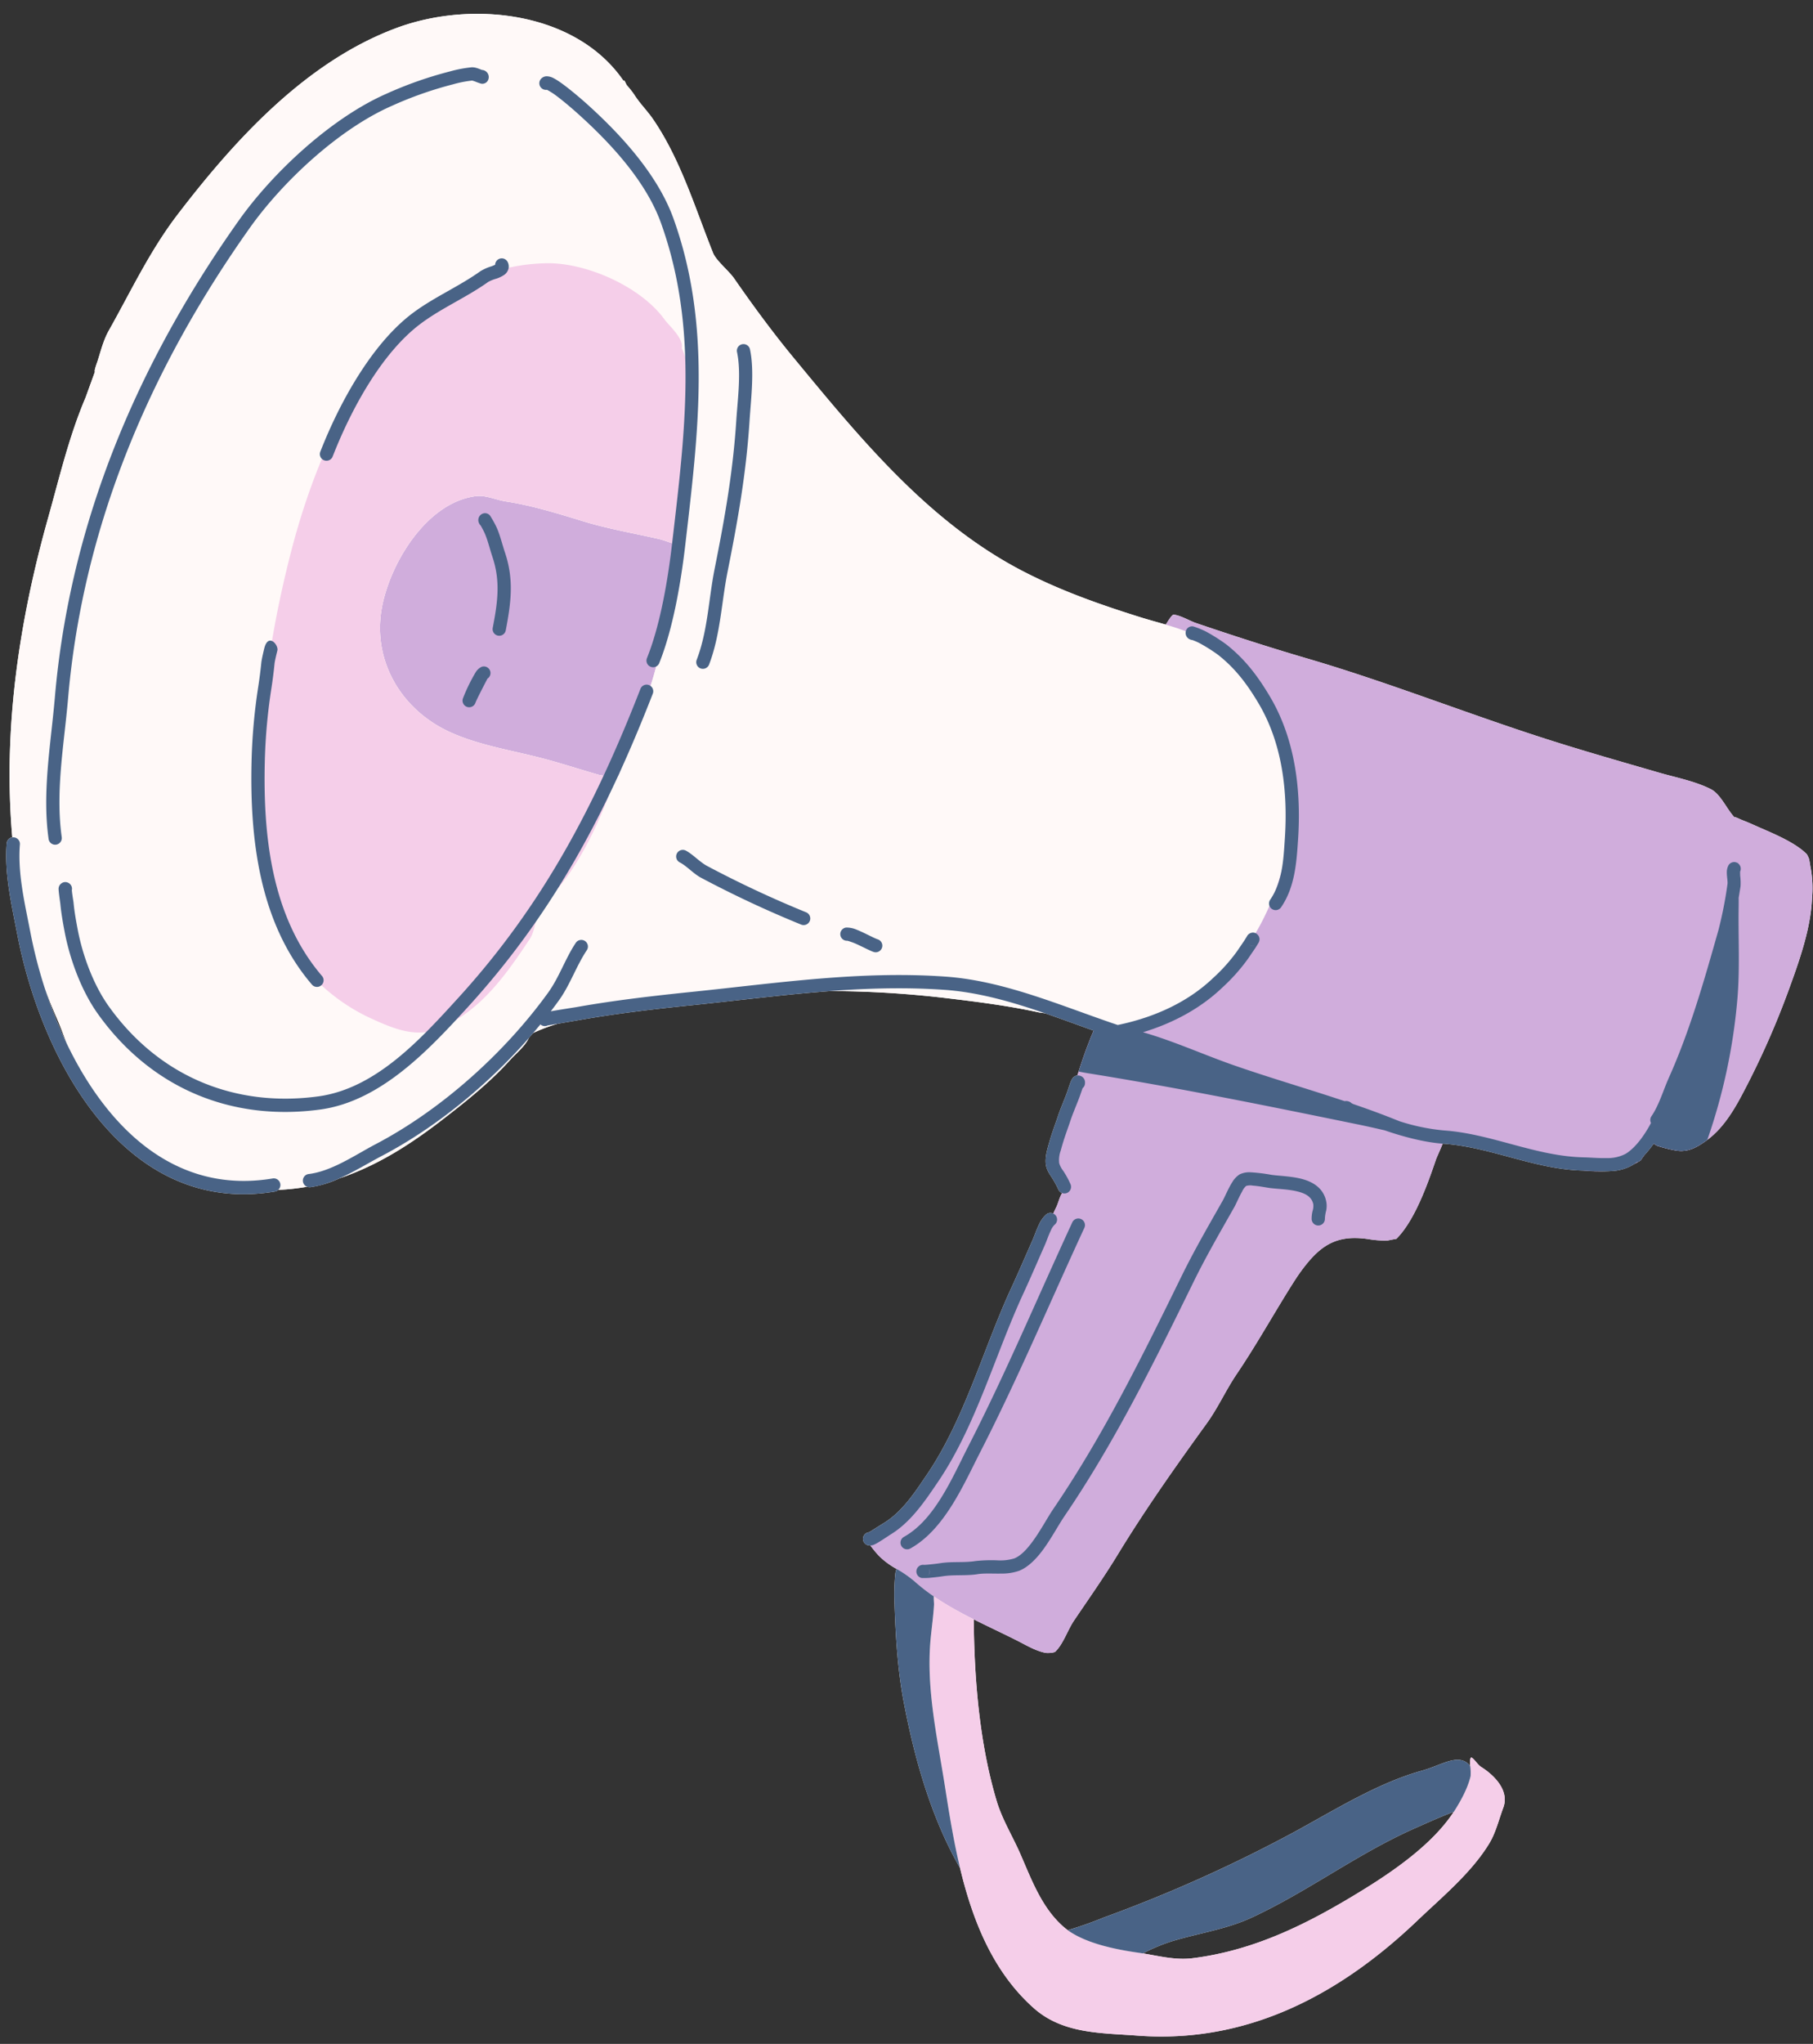 <?xml version="1.0" encoding="UTF-8" standalone="no"?><svg xmlns="http://www.w3.org/2000/svg" xmlns:xlink="http://www.w3.org/1999/xlink" data-name="Layer 1" fill="#000000" height="693.4" preserveAspectRatio="xMidYMid meet" version="1" viewBox="-2.1 -4.7 615.4 693.4" width="615.4" zoomAndPan="magnify"><rect x="-2.1" y="-4.7" width="615.4" height="693.4" fill="#333333" stroke="none"/><g id="change1_1"><path d="M612.577,290.107c-.255-1.171-.357-2.4-.661-3.547a10.581,10.581,0,0,0-.722-1.475c-3.875-3.927-11.217-6.951-16.228-9.139-1.786-.782-3.56-1.618-5.385-2.3-.937-.348-3.536-1.685-2.836-.974-2.6-2.638-4.756-7.94-8.078-9.627-5.374-2.735-11.811-3.942-17.565-5.608-12.682-3.67-25.618-7.352-38.189-11.376-27.151-8.688-53.81-19.309-81.173-27.329-12.852-3.765-25.363-7.806-38.012-12.117-1.859-.633-5.512-2.752-7.5-2.765-.618-.006-2.076,2.562-2.629,3.353-2.949-.867-5.886-1.65-8.577-2.494-13.887-4.35-27.4-9.108-40.321-15.847-31.743-16.561-54.879-44.881-77.3-72.03-7.216-8.737-13.893-17.818-20.347-27.125-1.707-2.46-6.1-6.05-7.106-8.569C233.9,66.029,228.922,49.407,219.6,35.778c-2-2.927-4.56-5.411-6.443-8.422a33.337,33.337,0,0,0-2.424-3.063c-.413-.514-.9-2.169-1.19-1.577-16.161-23.559-51.6-27.4-77.116-17.9-30.569,11.377-54.642,37.705-74.1,63.09-9.593,12.515-15.809,25.9-23.469,39.5-1.894,3.361-2.715,6.919-3.883,10.524-.143.441-1.212,3.249-.86,3.5l-3.2,8.825c-5.627,13.235-8.843,27.087-12.712,40.861C4.342,206.2-1.129,242.874,2.074,279.36a2.248,2.248,0,0,0-1.9,2.034c-.849,10.216,1.678,20.954,3.594,30.911,4.048,21.045,13.053,44.842,27.314,62.338C45.609,392.478,65.55,403.811,91.2,399.537a2.234,2.234,0,0,0,1.164-.575,72.668,72.668,0,0,0,9.756-1.055,2.227,2.227,0,0,0,1.1.155A34.984,34.984,0,0,0,113.254,395c12.8-4.329,23.889-11.415,34.67-19.732,8.191-6.32,16.412-12.86,23.339-20.6,1.543-1.722,5.021-4.6,6.086-7.167.51-.58,1.022-1.159,1.522-1.744a59.623,59.623,0,0,1,8.229-3.133c2.974-.5,6.9-1.171,7.391-1.259,12.867-2.281,25.855-3.771,38.854-5.106,15.626-1.605,31.054-3.6,46.537-4.749a338.007,338.007,0,0,1,38.637,2.332c10.717,1.274,21.4,2.6,31.974,4.907.362.08,1.114.167,2.048.28,5.585,1.92,11.12,3.975,16.6,5.928-.511,1.175-1,2.362-1.47,3.557-.055.14-.106.283-.161.423q-.685,1.76-1.326,3.543c-.152.422-.3.847-.448,1.271q-.483,1.38-.948,2.767-.247.744-.492,1.488c-.089.272-.182.542-.27.814h.008q-.218.672-.432,1.343a2.225,2.225,0,0,0-1.42.7,4.017,4.017,0,0,0-.743,1.2c-.432,1.016-1.078,3.163-1.435,4.1-1.019,2.7-2.183,5.335-3.093,8.076-.607,1.828-1.278,3.636-1.885,5.463-.525,1.585-1,3.214-1.445,4.828-1.415,5.171-.681,7.02.758,9.361a32.524,32.524,0,0,1,2.806,4.946,2.242,2.242,0,0,0,1.3,1.213c-.834,1.24-1.4,3.542-1.932,4.626-.379.77-.739,1.549-1.088,2.331a2.242,2.242,0,0,0-2.334.246,10.132,10.132,0,0,0-2.54,3.518c-.851,1.759-1.544,3.826-2.082,5.04-2.428,5.484-4.8,11.029-7.312,16.465-9.478,20.5-15.839,44.432-28.581,63.2-4.117,6.065-8.366,12.708-14.8,16.6-.538.326-4.259,2.661-4.886,3.052a2.25,2.25,0,0,0-.849,4.231,2.626,2.626,0,0,0,1.28.23c.836,1.123,1.744,2.208,1.783,2.257a25.089,25.089,0,0,0,7.1,5.7,9.159,9.159,0,0,0-.382,1.5,70.177,70.177,0,0,0-.276,10.616c.341,10.578,1.064,22.209,3.032,32.608,3.711,19.606,9.327,39.558,19.2,56.782l0-.019c4.279,17.9,11.188,35.227,25.012,47.515,9.878,8.78,22.821,8.409,35.176,9.335,37.3,2.8,68.673-13.862,95.033-39.027,8.379-8,18.484-16.3,24.523-26.367,2.089-3.482,3.22-8.132,4.639-11.919,2.182-5.814-3.049-11.05-7.646-13.923-.959-.6-2.568-3.11-3.27-3.11-.419.413-.394,1.656-.3,2.956l-.007-.092c-3.778-4.651-9.443-.324-16.3,1.581-14.967,4.158-29.415,13.193-43.016,20.613a487.066,487.066,0,0,1-65.077,29.229,126.779,126.779,0,0,1-12.2,4.294c-.506-.364-1-.74-1.45-1.138-7.437-6.508-10.845-16-14.712-24.84-2.576-5.886-6.11-11.591-7.963-17.773-5.826-19.414-7.645-41.351-7.8-61.7-.12-.061-.239-.125-.359-.185,5.155,2.605,10.4,5.013,15.382,7.544,2.937,1.5,6.033,3.35,9.309,4,.506.1,2.843.1,3.4-.442,2.713-2.677,4.149-7.323,6.312-10.518,5-7.393,10.178-14.741,14.822-22.362,9.251-15.185,19.759-30.08,30.19-44.474,3.83-5.286,6.534-11.362,10.189-16.764,5.519-8.158,10.385-16.624,15.509-25.035,1.475-2.419,4.365-7.147,6.034-9.452,6.36-8.774,11.855-13,23.117-11.316a32.436,32.436,0,0,0,6.573.471c.283-.017,2.955-.6,2.946-.525,6.283-6.2,10.692-18.781,13.457-26.892.273-.8,1.446-3.3,2.294-5.431l.032,0c16.243,1.1,31.253,8.774,47.656,9.135.425.009.867.026,1.317.046,1.225.11,2.464.17,3.706.171a40.028,40.028,0,0,0,4.775-.058,15.839,15.839,0,0,0,6.936-2c.26-.158.52-.331.778-.511.059-.029.12-.052.179-.081.271-.133.742-.386,1.164-.634l.052-.031c.091-.054.181-.108.264-.159l.031-.02c.072-.045.138-.088.2-.129l.049-.033c.063-.043.118-.083.162-.119l.024-.02a.526.526,0,0,0,.079-.079l.01-.012c.013-.022.009-.036-.009-.044l-.016,0a.34.34,0,0,0-.13.01,5.985,5.985,0,0,0,.526-.608c.05-.065.1-.142.149-.21.127-.175.254-.351.38-.544l.01-.014a35.632,35.632,0,0,0,3.294-4.055c.239.14.5.314.728.458.058.038.109.07.16.1l.1.061a1.113,1.113,0,0,0,.172.091,46.548,46.548,0,0,0,6.277,1.586c4.221.773,7.377-1.106,10.742-3.558l.017-.013h0c5.1-3.725,8.732-9.553,11.629-15A282.726,282.726,0,0,0,605.213,330.7c3.452-9.46,7.307-20.353,7.752-30.525A38.174,38.174,0,0,0,612.577,290.107ZM497.123,597.473c0-.079.01-.158.011-.247C497.133,597.315,497.128,597.394,497.123,597.473Zm-.044.361a2.12,2.12,0,0,0,.04-.273A1.958,1.958,0,0,1,497.079,597.834Zm-.008-1.9c.007.1.014.189.02.282C497.085,596.126,497.078,596.033,497.071,595.937Zm.034.469c.006.1.01.187.015.278C497.115,596.593,497.111,596.5,497.105,596.406Zm.022.431c0,.091,0,.175,0,.26C497.131,597.012,497.131,596.928,497.127,596.837Zm-.134-1.826c-.009-.1-.016-.2-.025-.3C496.977,594.809,496.984,594.91,496.993,595.011Zm.062.735c-.014-.167-.028-.336-.043-.508C497.027,595.41,497.041,595.579,497.055,595.746ZM395.823,653.84c8.953-2.713,18.418-4.026,26.967-8,19.14-8.884,35.98-21.721,55.275-30.247,4.509-1.993,8.826-3.961,13.294-5.632-7.121,10.895-20.2,19.963-31.039,26.63-18.183,11.191-36.383,20.39-57.641,23.047-5.756.719-11.338-.75-16.921-1.652.026,0,.053.008.079.012A61.55,61.55,0,0,1,395.823,653.84Zm-22.595,1.779c-.273-.072-.546-.144-.819-.219C372.682,655.475,372.955,655.547,373.228,655.619ZM383,657.575l-.389-.062Zm-1.549-.246-.535-.091Zm-1.592-.274c-.21-.038-.423-.078-.635-.118C379.431,656.977,379.644,657.017,379.854,657.055Zm-1.625-.3c-.236-.046-.474-.1-.711-.143C377.755,656.655,377.993,656.7,378.229,656.75Zm-1.655-.339c-.253-.054-.506-.111-.76-.168C376.068,656.3,376.321,656.357,376.574,656.411Zm-1.669-.376c-.265-.062-.53-.127-.795-.193C374.375,655.908,374.64,655.973,374.905,656.035Zm-13.337-5.088c-.241-.151-.468-.312-.7-.47C361.1,650.635,361.327,650.8,361.568,650.947Zm10,4.214c-.281-.081-.561-.162-.84-.247C371,655,371.283,655.08,371.563,655.161Zm-1.65-.5c-.284-.091-.568-.182-.85-.277C369.345,654.476,369.629,654.567,369.913,654.658Zm-1.622-.551c-.285-.1-.571-.2-.852-.309C367.72,653.905,368.006,654.005,368.291,654.107Zm-1.578-.6c-.286-.115-.573-.227-.853-.347C366.14,653.282,366.428,653.394,366.713,653.509Zm-1.514-.645c-.288-.13-.58-.257-.862-.393C364.619,652.607,364.911,652.734,365.2,652.864Zm-1.251-.593q-.931-.466-1.8-.982Q363.017,651.8,363.948,652.271Zm-52.1-117.584c-.407-.311-.807-.629-1.206-.95C311.042,534.058,311.442,534.376,311.849,534.687Zm1.9,1.4q-.587-.418-1.164-.847Q313.166,535.673,313.752,536.091Zm1.088.768c-.109-.075-.215-.153-.323-.228.233.161.471.318.706.477C315.1,537.023,314.965,536.945,314.84,536.859Zm3.41,2.209c-.152-.094-.3-.192-.454-.287C317.948,538.876,318.1,538.974,318.25,539.068ZM16.868,340.005c1.353,3.085,2.537,6.234,3.724,9.381a150.688,150.688,0,0,1-7.65-19.328C14.16,333.44,15.451,336.775,16.868,340.005Zm286.5,188.253-.375-.226Zm.5.307q.651.4,1.294.817C304.737,529.1,304.305,528.831,303.871,528.565Zm2.873,1.917c-.436-.327-.879-.635-1.326-.932C305.865,529.847,306.308,530.155,306.744,530.482Zm.161.124c.46.351.915.717,1.358,1.116.574.518,1.162,1.02,1.758,1.513-.6-.493-1.184-1-1.758-1.513C307.82,531.323,307.365,530.957,306.9,530.606Zm16.013,94.647q.069.319.141.639Q322.987,625.573,322.918,625.253Zm-3.752-20.615q.045.285.091.57Q319.211,604.923,319.166,604.638Zm.533,3.322c.028.171.055.34.083.511C319.754,608.3,319.727,608.131,319.7,607.96Zm.627,3.781.01.053Zm.543,3.108c.042.239.086.478.129.717C320.955,615.327,320.911,615.088,320.869,614.849Zm.633,3.448c.031.163.061.327.093.49C321.563,618.623,321.533,618.46,321.5,618.3Zm.734,3.737c.024.118.049.235.073.353C322.285,622.269,322.26,622.152,322.236,622.034Zm2.359-79.35c.156.083.311.169.468.252C324.906,542.853,324.751,542.767,324.6,542.684Zm-3.4-1.872c.252.144.506.286.76.428C321.7,541.1,321.451,540.956,321.2,540.812Z" fill="#fff9f8"/></g><g id="change2_1"><path d="M488.437,379.961c.629.695-2.642,7.352-3.123,8.765-2.765,8.111-7.174,20.693-13.457,26.892.009-.08-2.663.508-2.946.525a32.436,32.436,0,0,1-6.573-.471c-11.262-1.687-16.757,2.542-23.117,11.316-1.669,2.305-4.559,7.033-6.035,9.452-5.123,8.411-9.99,16.877-15.508,25.035-3.655,5.4-6.359,11.478-10.189,16.764-10.431,14.394-20.939,29.289-30.19,44.474-4.644,7.621-9.822,14.969-14.822,22.362-2.162,3.195-3.6,7.841-6.312,10.518-.555.546-2.892.542-3.4.442-3.277-.652-6.373-2.507-9.31-4-11.839-6.02-25.227-11.332-35.2-20.311-4.2-3.782-9.3-5.089-13.157-9.864-.08-.1-3.685-4.4-3.121-4.748.009.155.7-.464.756-.514a11.137,11.137,0,0,1,1.782-1.071,42.3,42.3,0,0,0,4.787-3.26c4.929-3.637,9.389-7.065,13.158-12,1.286-1.685,2.512-4.773,3.51-6.7,2.884-5.553,5.707-10.854,8.245-16.6,8.2-18.556,17.068-36.854,25.281-55.423,2.464-5.573,4.315-11.392,7.007-16.861.63-1.285,1.3-4.3,2.421-5.2.052-.413-1.581-2.649-1.86-3.117a25.755,25.755,0,0,1-2.643-6.409,15.871,15.871,0,0,0,.745-2.609c.812-2.735,1.527-5.562,2.451-8.258,3.938-11.485,6.865-23.63,11.779-34.722.412.006.08-.834.231-1.218.322-.806.685-1.594.991-2.406a13.193,13.193,0,0,1,.054-2.286c.3-2.713.43-5.4.847-8.1,1.864-12.079,2.752-24.054,5.545-36.02,4.743-20.339,8.035-40.923,11.377-61.515,1.209-7.447,1.928-14.96,3.57-22.317l1.369-3.063c.124.158,2.1-3.59,2.843-3.583,1.985.013,5.638,2.132,7.5,2.765,12.649,4.311,25.16,8.352,38.012,12.117,27.363,8.02,54.022,18.641,81.173,27.329,12.571,4.024,25.507,7.706,38.189,11.376,5.754,1.666,12.191,2.873,17.565,5.608,3.322,1.687,5.478,6.989,8.078,9.627-.7-.711,1.9.626,2.836.974,1.825.678,3.6,1.514,5.385,2.3,5.011,2.188,12.353,5.212,16.228,9.139a10.581,10.581,0,0,1,.722,1.475c.3,1.149.406,2.376.661,3.547a38.174,38.174,0,0,1,.388,10.063c-.445,10.172-4.3,21.065-7.752,30.525A282.726,282.726,0,0,1,589.05,367.02c-2.9,5.45-6.536,11.286-11.647,15.01-3.365,2.452-6.521,4.331-10.742,3.558A46.5,46.5,0,0,1,560.385,384c-.26-.088-1.588-1.1-1.765-.927-.983.97-2.385,4.3-3.754,5.647.741-.154-1.2.942-1.879,1.274a26.447,26.447,0,0,1-4.588,1.659,35.483,35.483,0,0,1-14.168.557,205.7,205.7,0,0,1-33.285-7.8c-3.05-.97-6.249-1.685-8.992-3.359-.927-.564-2.7-.3-3.517-1.095a.055.055,0,0,0-.017-.017Zm-259.379-200.1c-.067-.857-1.748.063-2.575-.172-1.689-.48-3.281-1.167-5-1.562-8.485-1.94-17.209-3.426-25.532-5.968-8.56-2.616-17.509-5.411-26.365-6.75-3.065-.462-6.812-2.173-9.879-1.828-17.082,1.931-29.778,23.3-32.312,38.552-2.905,17.477,6.623,33.72,22.725,41.308,9.729,4.586,21.16,6.363,31.5,9.037,6.575,1.7,12.949,3.821,19.45,5.673.88.25,5.779.835,6,1.3,1.151-1.035,1.707-3.737,2.307-5.115,1.851-4.243,3.4-8.794,4.9-13.172,2.281-6.681,4.769-13.429,6.5-20.269,2.2-8.7,3.465-17.7,6.243-26.223Z" fill="#d0addc" fill-rule="evenodd"/></g><g id="change1_2"><path d="M30.111,121.433c-.352-.255.717-3.063.86-3.5,1.168-3.605,1.989-7.163,3.883-10.524,7.66-13.6,13.876-26.984,23.469-39.5,19.457-25.385,43.53-51.713,74.1-63.09,25.513-9.5,60.955-5.659,77.116,17.9.289-.592.777,1.063,1.19,1.577a33.337,33.337,0,0,1,2.424,3.063c1.883,3.011,4.441,5.495,6.443,8.422,9.327,13.629,14.308,30.251,20.353,45.364,1.009,2.519,5.4,6.109,7.107,8.569,6.454,9.307,13.131,18.388,20.347,27.125,22.423,27.149,45.559,55.469,77.3,72.03,12.921,6.739,26.434,11.5,40.321,15.847,6.893,2.16,15.392,3.9,21.6,7.781,8.456,5.287,16.509,14.966,21.418,23.555,17.855,31.24,4.262,80.7-26.352,99.273-9.128,5.536-17.547,9.982-28.613,9.712-4.441-.106-8.586-2.51-12.742-3.785-.585-1.723-8.383-2.177-9.843-2.5-10.571-2.3-21.257-3.633-31.974-4.907a348.635,348.635,0,0,0-101.132,3.03c-12.884,2.277-27.877,3.445-39.729,9.461-.244,2.819-4.613,6.346-6.395,8.335-6.927,7.74-15.148,14.28-23.339,20.6-12.306,9.494-25.009,17.384-40.211,21.4-29.877,7.89-63.849-4.307-79.712-31.053.738-.568-1.178-1.453-1.648-2.257a50.945,50.945,0,0,1-2.56-5.873c-2.475-5.754-4.4-11.733-6.925-17.483-6.908-15.751-11.439-33.6-13.694-50.6-5.279-39.785.263-79.982,11.022-118.29,3.869-13.774,7.085-27.626,12.712-40.861Zm198.947,58.425c-.067-.857-1.748.063-2.575-.172-1.689-.48-3.281-1.167-5-1.562-8.485-1.94-17.209-3.426-25.532-5.968-8.56-2.616-17.509-5.411-26.365-6.75-3.065-.462-6.812-2.173-9.879-1.828-17.082,1.931-29.778,23.3-32.312,38.552-2.905,17.477,6.623,33.72,22.725,41.308,9.729,4.586,21.16,6.363,31.5,9.037,6.575,1.7,12.949,3.821,19.45,5.673.88.25,5.779.835,6,1.3,1.151-1.035,1.707-3.737,2.307-5.115,1.851-4.243,3.4-8.794,4.9-13.172,2.281-6.681,4.769-13.429,6.5-20.269,2.2-8.7,3.465-17.7,6.243-26.223Z" fill="#fff9f8" fill-rule="evenodd"/></g><g id="change3_1"><path d="M314.84,536.859a117.138,117.138,0,0,0,13.6,7.815c.151,20.351,1.97,42.288,7.8,61.7,1.853,6.182,5.387,11.887,7.963,17.773,3.867,8.838,7.275,18.332,14.712,24.84,6.243,5.462,17.567,7.661,25.579,8.806,6.009.86,12,2.62,18.194,1.847,21.258-2.657,39.459-11.856,57.641-23.047,10.978-6.755,24.272-15.969,31.327-27.054,2.184-3.433,4.51-7.716,5.432-11.707.285-1.245-.674-5.454.171-6.288.7,0,2.311,2.512,3.27,3.11,4.6,2.873,9.828,8.109,7.647,13.924-1.42,3.786-2.551,8.436-4.64,11.918-6.039,10.066-16.144,18.369-24.523,26.367-26.36,25.165-57.736,41.825-95.033,39.027-12.355-.926-25.3-.555-35.176-9.335-20.937-18.611-26.017-48.777-30.112-74.991-2.616-16.751-6.558-33.67-4.852-50.734.37-3.7.89-7.415,1.108-11.128C314.963,539.278,314.818,537.917,314.84,536.859ZM206.786,259.266c-1.1-.425-4.949-.9-5.718-1.118-6.5-1.852-12.875-3.973-19.45-5.673-10.34-2.674-21.771-4.451-31.5-9.037-16.1-7.588-25.63-23.831-22.725-41.308,2.534-15.249,15.23-36.621,32.312-38.552,3.067-.345,6.814,1.366,9.879,1.828,8.856,1.339,17.805,4.134,26.365,6.75,8.323,2.542,17.047,4.028,25.532,5.968,1.721.4,3.313,1.082,5,1.562a7.324,7.324,0,0,0,1.959-.2q.192-2.05.322-4.108c1-15.792,4.525-31.057,3.629-47.043a59.967,59.967,0,0,0-1.7-11.176,26.208,26.208,0,0,0-1.385-3.752c.694-3.365-4.194-7.458-5.9-9.8-8.072-11.109-26.494-19.222-39.912-19-32.126.54-54.789,24.017-69.084,50.976-8.16,15.394-14.011,32.123-18.247,48.991-9.8,39-14.032,80.3-4.551,119.819,3.935,16.4,17.535,29.75,32.5,36.535,7.908,3.583,15.611,6.8,24.013,2.866,13.545-6.34,21.639-17.978,29.6-29.951,1.931-2.9,1.708-6.922,3.492-9.834l3.329-4.193C194.893,288.807,201.462,273.972,206.786,259.266Z" fill="#f5cee9" fill-rule="evenodd"/></g><g id="change4_1"><path d="M360.349,650.129a126.655,126.655,0,0,0,12.2-4.3A487.123,487.123,0,0,0,437.63,616.6c13.6-7.42,28.049-16.455,43.016-20.613,6.856-1.9,12.522-6.232,16.3-1.581a17.706,17.706,0,0,1,.134,3.424c-.922,3.991-3.248,8.274-5.432,11.707l-.268.417c-4.476,1.671-8.8,3.643-13.314,5.639-19.3,8.526-36.135,21.363-55.275,30.247-8.549,3.97-18.014,5.283-26.967,8A61.55,61.55,0,0,0,385.837,658c-.449-.073-.9-.142-1.352-.207C377.057,656.735,366.782,654.765,360.349,650.129ZM302.208,527.558a37.776,37.776,0,0,1,6.055,4.164,62.813,62.813,0,0,0,6.577,5.137c-.022,1.058.123,2.419.1,2.845-.218,3.713-.738,7.426-1.108,11.128-1.706,17.064,2.236,33.983,4.852,50.734,1.393,8.912,2.9,18.282,5.1,27.5-9.878-17.224-15.494-37.176-19.2-56.782-1.968-10.4-2.691-22.03-3.032-32.608a70.177,70.177,0,0,1,.276-10.616A9.167,9.167,0,0,1,302.208,527.558Zm9.355-1.359a2.25,2.25,0,0,0-2.082.778,2.263,2.263,0,0,0,1.24,3.659,23.164,23.164,0,0,0,2.618-.045c1.51-.147,3.028-.3,4.527-.536,3.918-.614,7.96-.091,11.865-.717,2.318-.37,5.366-.134,8.169-.2a17.555,17.555,0,0,0,5.966-.955c2.778-1.125,5.337-3.553,7.6-6.5,3.024-3.938,5.567-8.8,7.681-11.908,17.151-25.173,30.543-52.385,43.922-79.65,4.27-8.707,9.046-16.9,13.8-25.309.637-1.128,1.586-3.413,2.653-5.29a5.228,5.228,0,0,1,1.375-1.892,4.955,4.955,0,0,1,2.3-.1c2.14.147,4.555.646,5.728.8,2.523.342,6.249.372,9.508,1.206,2.478.635,4.746,1.7,5.249,4.352a5.771,5.771,0,0,1-.263,2.322,10.574,10.574,0,0,0-.3,2.689,2.251,2.251,0,0,0,4.5-.2,12.073,12.073,0,0,1,.432-2.668,8.056,8.056,0,0,0,.054-2.976c-.7-3.711-3.147-5.9-6.344-7.165-3.877-1.538-8.982-1.574-12.23-2.013A57.278,57.278,0,0,0,422.3,393a7.615,7.615,0,0,0-3.6.7,7.815,7.815,0,0,0-2.482,2.588c-1.311,2.019-2.51,4.965-3.27,6.307-4.8,8.48-9.614,16.755-13.926,25.542-13.284,27.075-26.568,54.1-43.6,79.1-2.076,3.05-4.56,7.834-7.53,11.7-1.732,2.255-3.6,4.212-5.724,5.071a16.478,16.478,0,0,1-5.8.64,50.463,50.463,0,0,0-7.362.242c-3.9.624-7.938.1-11.849.712-1.413.221-2.845.365-4.266.5C312.788,526.124,311.907,526.178,311.563,526.2Zm1.7,1.311a2.291,2.291,0,0,1,.173,1.208,2.227,2.227,0,0,1-.5,1.145A2.008,2.008,0,0,0,313.265,527.51Zm48.62-117.534c-11.727,25.337-22.533,51.078-35.29,75.965-2.718,5.3-5.573,11.6-9.141,17.345-3.4,5.467-7.426,10.448-12.708,13.394a2.25,2.25,0,1,0,2.193,3.929c11.577-6.46,18-21.563,23.66-32.616,12.785-24.941,23.618-50.736,35.37-76.127a2.25,2.25,0,0,0-4.084-1.89ZM292.892,515.14a2.25,2.25,0,0,0-.849,4.231,3.232,3.232,0,0,0,2.754-.14c1.545-.715,4.709-2.929,5.314-3.294,6.983-4.231,11.716-11.336,16.187-17.924,12.876-18.971,19.364-43.124,28.942-63.841,2.525-5.46,4.9-11.028,7.342-16.534.522-1.18,1.19-3.191,2.017-4.9a5.568,5.568,0,0,1,1.244-1.92,2.25,2.25,0,0,0-2.754-3.56,10.132,10.132,0,0,0-2.54,3.518c-.851,1.759-1.544,3.826-2.082,5.04-2.428,5.484-4.8,11.029-7.312,16.465-9.478,20.5-15.839,44.432-28.581,63.2-4.117,6.065-8.365,12.708-14.8,16.6C297.24,512.414,293.519,514.749,292.892,515.14ZM.169,281.393c-.849,10.217,1.678,20.955,3.594,30.912,4.048,21.045,13.053,44.842,27.314,62.338C45.609,392.478,65.55,403.811,91.2,399.537a2.25,2.25,0,0,0-.741-4.439c-23.864,3.979-42.366-6.7-55.892-23.3-13.8-16.932-22.464-39.979-26.38-60.344-1.841-9.568-4.344-19.876-3.53-29.691a2.25,2.25,0,0,0-4.484-.372Zm365.2,83.083a2.247,2.247,0,0,0,.821-1.832,2.312,2.312,0,0,0-1.929-2.443,2.213,2.213,0,0,0-2.08.665,4.017,4.017,0,0,0-.743,1.2c-.432,1.016-1.078,3.163-1.435,4.1-1.019,2.7-2.183,5.335-3.093,8.076-.607,1.828-1.278,3.636-1.885,5.463-.525,1.586-1,3.214-1.445,4.828-1.415,5.171-.681,7.02.758,9.361a32.494,32.494,0,0,1,2.806,4.947,2.251,2.251,0,0,0,4.127-1.8,29.733,29.733,0,0,0-2.492-4.553,7.8,7.8,0,0,1-1.355-2.618,9.273,9.273,0,0,1,.5-4.151c.419-1.536.875-3.087,1.376-4.6.607-1.827,1.277-3.633,1.884-5.46.89-2.683,2.034-5.264,3.032-7.9C364.46,367.109,365.032,365.461,365.369,364.476Zm222.473-76.287a2.252,2.252,0,0,1,.718,2.795c0,.188-.011.993.032,1.521a18.283,18.283,0,0,1,.106,3.486c-.2,1.285-.413,2.592-.631,3.9.013,1.052.007,2.108-.009,3.177-.17,10.573.484,20.939-.46,31.541a195.354,195.354,0,0,1-10.178,47.4l-.017.013c-3.365,2.452-6.521,4.331-10.742,3.558A46.5,46.5,0,0,1,560.385,384c-.158-.054-.711-.449-1.16-.711a35.632,35.632,0,0,1-3.294,4.055,8.437,8.437,0,0,1-1.065,1.376c.585-.121-.5.538-1.322.983l.222-.348a15.355,15.355,0,0,1-1.736,1.231,15.843,15.843,0,0,1-6.936,2,91.422,91.422,0,0,1-9.8-.159c-16.4-.361-31.413-8.038-47.656-9.135-5.994-.406-13.465-2.341-19.649-4.5-2.927-.68-5.858-1.347-8.805-1.952-30.592-6.275-61.3-12.52-92.13-17.46-1-.162-2.033-.356-3.031-.559,1.521-4.713,3.16-9.37,5.115-13.863-16.377-5.838-33.242-12.612-50.5-13.841-28.8-2.052-56.715,2.207-85.29,5.143-13,1.335-25.987,2.825-38.854,5.106-.766.136-9.769,1.663-10.707,1.821a2.255,2.255,0,0,1-2.458-.35c-14.649,17.87-33.923,34.193-53.834,44.621-7.272,3.811-15.921,9.61-24.278,10.6a2.25,2.25,0,1,1-.531-4.469c7.847-.931,15.895-6.541,22.721-10.118,22.308-11.685,43.787-30.974,58.544-51.406,3.765-5.214,5.817-11.545,9.388-16.9a2.251,2.251,0,0,1,3.745,2.5c-3.6,5.4-5.687,11.781-9.484,17.04q-1.338,1.851-2.741,3.683c3.192-.574,8.218-1.339,8.849-1.449,12.977-2.3,26.071-3.806,39.18-5.154,28.834-2.961,57.007-7.225,86.07-5.154,20.008,1.426,39.515,10.079,58.344,16.4,11.858-2.443,23.47-7.452,32.3-15.871a58.359,58.359,0,0,0,8.21-9.159l2.406-3.533c.141-.206.828-1.327.938-1.506a2.241,2.241,0,0,1,1.233-1.112,2.1,2.1,0,0,1,2.273.421,2.245,2.245,0,0,1,.479,2.786c-.142.266-1.009,1.661-1.2,1.944l-2.406,3.534a63.156,63.156,0,0,1-8.824,9.882c-7.521,7.173-16.917,12.066-26.84,15.079,10.45,3,20.768,7.685,30.666,11.139,12.486,4.357,25.23,8.037,37.78,12.232a2.678,2.678,0,0,1,1.512.156,2.221,2.221,0,0,1,.814.527l.586.3c5.259,1.8,10.478,3.705,15.625,5.806l.033.013a69.754,69.754,0,0,0,15.063,3.134c16.177,1.093,31.12,8.768,47.453,9.128,2.327.05,5.1.32,7.815.253a13.151,13.151,0,0,0,6.489-1.449c3.335-2.02,6.439-6.366,8.6-10.463a2.247,2.247,0,0,1,.151-2.277c2.635-3.868,4.013-8.828,5.918-13.076,7.193-16.051,12.006-33.079,16.8-49.974a137.5,137.5,0,0,0,3.09-15.669c.141-.875-.215-2.59-.218-3.858a5.058,5.058,0,0,1,.584-2.592,2.25,2.25,0,0,1,3.1-.728l.082.054.039-.546c.015-.171.028-.341.041-.512ZM22.285,297.308a2.25,2.25,0,0,0-1.378-2.589,2.152,2.152,0,0,0-2.1.231,2.268,2.268,0,0,0-1.009,1.665c-.1.734.547,4.908.583,5.311.3,3.208.869,6.366,1.465,9.522,1.767,9.35,5.724,20.034,11.258,27.788,17.865,25.03,45.081,36.61,75.485,32.474,20.574-2.8,36.928-20.285,50.238-34.889,29.062-31.9,47.01-66.055,62.663-106.2a2.25,2.25,0,0,0-4.192-1.636c-15.446,39.61-33.122,73.335-61.8,104.8-12.647,13.878-27.968,30.8-47.518,33.46-28.682,3.9-54.36-7.013-71.215-30.626-5.177-7.256-8.845-17.263-10.5-26.011-.568-3.016-1.123-6.033-1.4-9.1C22.838,301.211,22.374,298.522,22.285,297.308Zm162.787,43.883a2.511,2.511,0,0,1-.046.419,2.259,2.259,0,0,1-.121.393A2.157,2.157,0,0,0,185.072,341.191ZM87.688,214.945l0-.017-.1.4c-.246,1.017-.873,3.674-.981,4.73-.276,2.731-.617,5.439-1.041,8.152a195.278,195.278,0,0,0-2.255,24.439c-.736,26.838,2.482,55.7,20.5,76.716a2.25,2.25,0,0,0,3.415-2.929c-17.289-20.165-20.127-47.917-19.421-73.664a190.4,190.4,0,0,1,2.206-23.871c.434-2.79.786-5.579,1.071-8.389.117-1.156.864-4.087.965-4.5C92.522,214.153,89.085,210.057,87.688,214.945Zm197.86,99.505a25.513,25.513,0,0,1,2.616.916c2.38,1.054,5.07,2.5,6.292,2.89a2.249,2.249,0,1,0,1.382-4.281c-1.352-.439-4.587-2.257-7.058-3.231a8.731,8.731,0,0,0-3.666-.772,2.25,2.25,0,0,0,.434,4.478Zm136.208,1.264a2.26,2.26,0,0,0,.916.471,2.191,2.191,0,0,0,1.276-.115A2.249,2.249,0,0,1,421.756,315.714ZM228.645,287.88c2.208,1.089,4.681,3.843,7.122,5.149a369.384,369.384,0,0,0,34.069,15.939,2.249,2.249,0,1,0,1.707-4.162,366.252,366.252,0,0,1-33.651-15.742c-2.482-1.329-5.009-4.113-7.255-5.221a2.251,2.251,0,0,0-1.992,4.037ZM402.6,212.427a19.176,19.176,0,0,1,2.434,1.047,55.677,55.677,0,0,1,6.3,3.964c5.925,4.642,9.957,10.066,13.75,16.453,8.139,13.7,9.986,30.138,8.943,45.863-.476,7.15-.782,14.628-4.968,20.771a2.25,2.25,0,1,0,3.719,2.533c4.649-6.821,5.212-15.068,5.739-23.006,1.1-16.623-.961-33.981-9.564-48.459-4.087-6.88-8.461-12.7-14.844-17.7a59.922,59.922,0,0,0-6.795-4.3,28.093,28.093,0,0,0-4.257-1.739,2.174,2.174,0,0,0-2.5,1.188,2.355,2.355,0,0,0,1.237,3.165A2.264,2.264,0,0,0,402.6,212.427ZM19.389,298.952a2.113,2.113,0,0,0,.382.091,1.882,1.882,0,0,0,.365.021A2.177,2.177,0,0,1,19.389,298.952Zm-.011,0-.106-.039C19.309,298.926,19.343,298.937,19.378,298.95Zm138.8-276.318c.128.037.724.212,1.059.341a19.891,19.891,0,0,0,1.942.7,2.156,2.156,0,0,0,2.177-.825,2.424,2.424,0,0,0-1.856-3.821c-.527-.214-1.287-.507-1.807-.659a5.3,5.3,0,0,0-1.666-.239,42.573,42.573,0,0,0-7.376,1.395,131.2,131.2,0,0,0-21.611,7.592c-18.617,8.172-38.457,26.588-50.106,43.017-34.175,48.2-57.3,102.276-62.413,161.773-1.363,15.837-4.367,32.16-2.123,48.028a2.25,2.25,0,0,0,4.456-.631C16.654,263.774,19.67,247.8,21,232.3,26.048,173.609,48.894,120.279,82.6,72.74c11.226-15.833,30.3-33.625,48.244-41.5a126.408,126.408,0,0,1,20.868-7.34A38.54,38.54,0,0,1,158.177,22.632Zm5.193,202.887a2.249,2.249,0,0,0-1.931-4.02,4.663,4.663,0,0,0-2.069,1.851,59.2,59.2,0,0,0-4.342,8.906,2.25,2.25,0,0,0,4.257,1.46C159.685,232.552,163.033,226.16,163.37,225.519ZM248.09,114.84c1.455,6.925.187,16.071-.266,23.1-1.126,17.451-3.912,33.139-7.348,50.321-2.059,10.291-2.312,21.063-6.113,30.942a2.251,2.251,0,0,0,4.2,1.616c3.892-10.117,4.216-21.138,6.324-31.674,3.476-17.386,6.288-33.26,7.427-50.916.477-7.393,1.71-17.018.179-24.308a2.25,2.25,0,1,0-4.4.924ZM183.562,25.762a25.423,25.423,0,0,1,2.378,1.447c3.21,2.287,7.255,5.892,7.9,6.469,11.061,9.908,23.28,22.974,28.419,37.273,12.874,35.819,8.072,71.682,3.791,108.618-1.415,12.213-3.968,27.592-8.539,38.979a2.251,2.251,0,1,0,4.178,1.676c4.707-11.728,7.372-27.559,8.83-40.137,4.363-37.631,9.089-74.163-4.024-110.659-5.381-14.971-18.071-28.73-29.653-39.1-.874-.782-7.631-6.75-10.953-8.465a5.244,5.244,0,0,0-2.447-.687,2.637,2.637,0,0,0-1.8.76,2.25,2.25,0,0,0,1.921,3.828ZM161.055,173.575c.436.758,1.077,1.961,1.337,2.551,1.138,2.607,1.741,5.35,2.643,8.044,2.843,8.467,1.748,15.586.117,24.14a2.249,2.249,0,1,0,4.419.842c1.787-9.359,2.841-17.15-.27-26.414-.944-2.819-1.594-5.683-2.786-8.414a36.365,36.365,0,0,0-2.251-4.063,2.167,2.167,0,0,0-2.693-.628,2.341,2.341,0,0,0-1.065,3.158A2.225,2.225,0,0,0,161.055,173.575Zm4.909-88.45c-.348.16-.849.385-1.22.514A16.522,16.522,0,0,0,161,87.285c-7.279,5.2-15.634,8.755-22.835,14.1-14.252,10.573-25.307,31.184-31.525,47.129a2.249,2.249,0,1,0,4.19,1.635C116.777,134.9,127.216,115.1,140.843,105c7.182-5.326,15.514-8.867,22.769-14.051a13,13,0,0,1,2.814-1.127,10.575,10.575,0,0,0,2.657-1.294,3.6,3.6,0,0,0,1.45-2.223,3.355,3.355,0,0,0-.266-2.028,2.249,2.249,0,0,0-4.3.851Zm-6.072-62.21.013.011-.028-.026Z" fill="#496386" fill-rule="evenodd"/></g></svg>